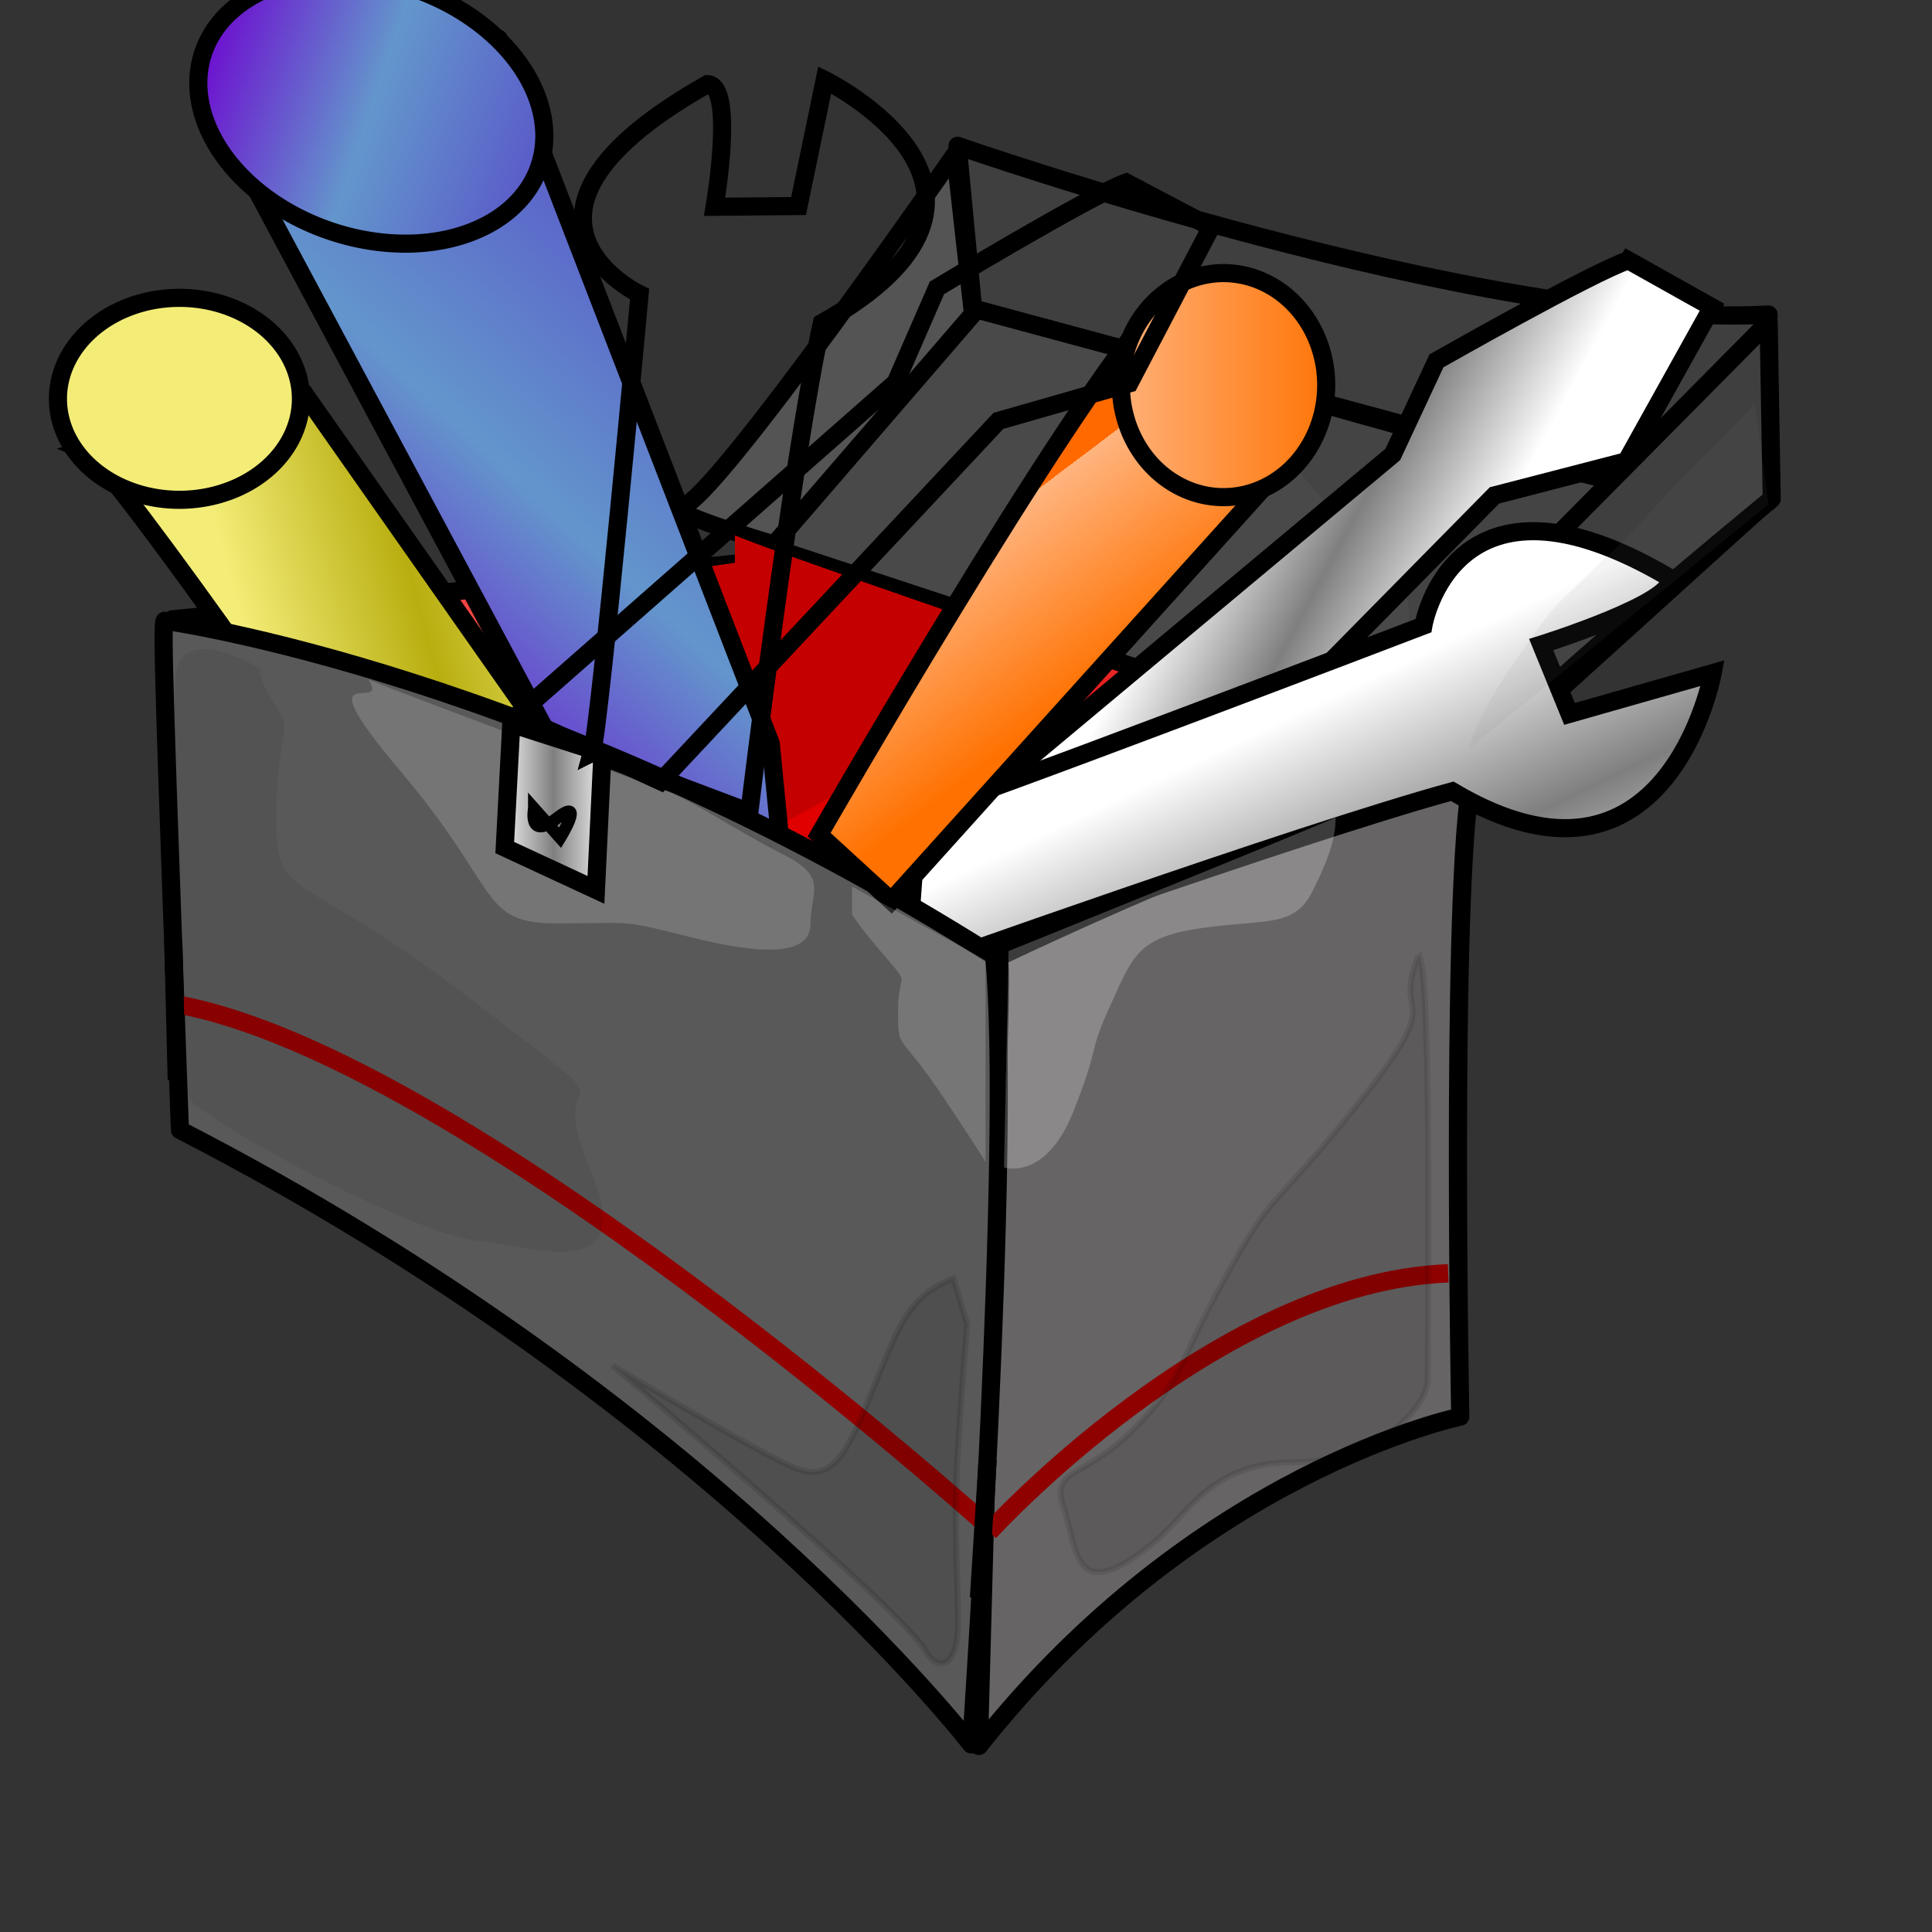 <?xml version="1.0"?><svg width="320" height="320" xmlns="http://www.w3.org/2000/svg" xmlns:xlink="http://www.w3.org/1999/xlink">
 <rect width="100%" height="100%" fill="#333333" stroke="none"/>
 <defs>
  <linearGradient id="linearGradient27754">
   <stop offset="0" id="stop27756" stop-color="#6e00d0"/>
   <stop id="stop27762" offset="0.5" stop-color="#6396cc"/>
   <stop offset="1" id="stop27758" stop-color="#5954c8"/>
  </linearGradient>
  <linearGradient id="linearGradient20474">
   <stop offset="0" id="stop20476" stop-color="#c50000"/>
   <stop offset="1" id="stop20478" stop-opacity="0" stop-color="#c50000"/>
  </linearGradient>
  <linearGradient id="linearGradient17536">
   <stop offset="0" id="stop17538" stop-color="#f3ed78"/>
   <stop id="stop17544" offset="0.5" stop-color="#b8ae10"/>
   <stop offset="1" id="stop17540" stop-color="#f3ed78"/>
  </linearGradient>
  <linearGradient id="linearGradient14604">
   <stop offset="0" id="stop14606" stop-color="#ffffff"/>
   <stop id="stop14612" offset="0.5" stop-color="#7f7f7f"/>
   <stop offset="1" id="stop14608" stop-color="#ffffff"/>
  </linearGradient>
  <linearGradient id="linearGradient14592">
   <stop offset="0" id="stop14594" stop-color="#ff6900"/>
   <stop id="stop14600" offset="0" stop-color="#ffb47f"/>
   <stop offset="1" id="stop14596" stop-color="#ff7100"/>
  </linearGradient>
  <linearGradient id="linearGradient3600">
   <stop offset="0" id="stop3602" stop-color="#e00000"/>
   <stop offset="1" id="stop3604" stop-color="#ff8986"/>
  </linearGradient>
  <linearGradient xlink:href="#linearGradient3600" id="linearGradient12382" x1="-0.038" y1="0.5" x2="1.015" y2="0.5"/>
  <linearGradient xlink:href="#linearGradient3600" id="linearGradient13862" x1="0.219" y1="0.292" x2="0.181" y2="0.051"/>
  <linearGradient xlink:href="#linearGradient14592" id="linearGradient14598" x1="0.45" y1="0.369" x2="0.607" y2="0.642"/>
  <linearGradient xlink:href="#linearGradient14604" id="linearGradient14610" x1="0.258" y1="0.377" x2="0.714" y2="0.5"/>
  <linearGradient xlink:href="#linearGradient14604" id="linearGradient16074" x1="0.301" y1="0.418" x2="1.043" y2="0.5"/>
  <linearGradient xlink:href="#linearGradient17536" id="linearGradient17542" x1="0.354" y1="0.667" x2="1.031" y2="0.5"/>
  <linearGradient xlink:href="#linearGradient14592" id="linearGradient18280" x1="-0.069" y1="0.5" x2="1.069" y2="0.5"/>
  <linearGradient xlink:href="#linearGradient3600" id="linearGradient19744" x1="0.619" y1="0.297" x2="0.414" y2="0.067"/>
  <linearGradient xlink:href="#linearGradient20474" id="linearGradient20480" x1="0.444" y1="0.272" x2="0.41" y2="0.176"/>
  <linearGradient xlink:href="#linearGradient27754" id="linearGradient29232" x1="0.461" y1="0.911" x2="0.753" y2="0.194"/>
  <linearGradient xlink:href="#linearGradient27754" id="linearGradient29234" x1="-0.051" y1="0.5" x2="1.051" y2="0.5"/>
  <linearGradient xlink:href="#linearGradient14604" id="linearGradient29970" x1="-0.093" y1="0.5" x2="1.093" y2="0.5"/>
  <linearGradient xlink:href="#linearGradient14604" id="linearGradient30706" x1="-0.243" y1="0.5" x2="1.243" y2="0.5"/>
  <linearGradient xlink:href="#linearGradient27754" id="svg_6" x1="-0.051" y1="0.5" x2="1.051" y2="0.5"/>
  <linearGradient xlink:href="#linearGradient27754" id="svg_7" x1="0.461" y1="0.089" x2="0.753" y2="0.806"/>
 </defs>
 <g>
  <title>Layer 1</title>
  <path id="path11640" d="m28.552,102.57l99.737,-9.854l-19.193,131.32l-80.544,-121.466z" stroke-miterlimit="4" stroke-linejoin="round" stroke-width="3" stroke="#000000" fill-rule="evenodd" fill="url(#linearGradient12382)"/>
  <path id="path13128" d="m128.289,91.706l-21.213,90.409l127.279,28.789l6.566,-82.327l-40.406,-33.335l-72.226,-3.536z" stroke-width="1px" fill-rule="evenodd" fill="url(#linearGradient13862)"/>
  <path id="path12384" d="m158.176,25.508c0,0 -40.128,57.799 -45.082,58.293c-4.954,0.494 15.358,6.422 15.358,6.422l32.697,-38.039l-2.972,-26.677z" stroke-miterlimit="4" stroke-linejoin="round" stroke-width="2.938" stroke="#000000" fill-rule="evenodd" fill="#545454"/>
  <path id="path8716" d="m241.932,128.576c-2.021,-1.01 -114.148,-37.881 -114.148,-37.881l34.851,-40.406c0,0 124.753,38.386 130.309,32.83c5.556,-5.556 -50.507,45.962 -51.012,45.457z" stroke-miterlimit="4" stroke-width="3" stroke="#000000" fill-rule="evenodd" fill="#494949"/>
  <path id="path19010" d="m195.327,114.468c-5.051,1.515 -70.343,30.981 -70.343,30.981l-9.964,64.478l97.985,-42.426l-23.739,-3.03l6.061,-50.003z" stroke-width="1px" fill-rule="evenodd" fill="url(#linearGradient19744)"/>
  <path id="path1415" d="m165.223,158.594c0,0 63.269,-30.521 78.186,-27.519c-3.086,22.015 -1.543,103.571 -1.543,103.571c0,0 -43.722,9.006 -79.729,54.537c3.086,-118.081 4.115,-130.089 3.086,-130.59z" stroke-miterlimit="4" stroke-linejoin="round" stroke-width="3.013" stroke="#000000" fill-rule="evenodd" fill="#666464"/>
  <path id="path9444" d="m161.161,51.088l-2.553,-26.93c0,0 87.333,30.486 134.319,27.946c-1.021,18.8 -5.602,33.027 -5.602,33.027l-126.164,-34.043z" stroke-miterlimit="4" stroke-linejoin="round" stroke-width="3.026" stroke="#000000" fill-rule="evenodd" fill="#3f3f3f"/>
  <path id="path39438" d="m195.28,60.644l89.249,22.122l-41.955,43.48c0,0 -8.391,-7.628 -9.154,-16.782c-0.763,-9.154 2.288,-9.154 -5.34,-16.782c-7.628,-7.628 -7.628,-8.391 -12.205,-13.731c-4.577,-5.34 -6.102,-6.103 -12.968,-9.917c-6.865,-3.814 -10.679,-8.391 -7.628,-8.391z" opacity="0.068" stroke-width="1px" fill-rule="evenodd" fill="#000000"/>
  <path id="path6528" d="m241.426,129.091l-0.505,-23.234l52.023,-52.528l0.505,29.294c0,0 -44.447,36.365 -52.023,46.467z" stroke-miterlimit="4" stroke-linejoin="round" stroke-width="3" stroke="#000000" fill-rule="evenodd" fill="#3f3f3f"/>
  <path id="path18282" d="m121.723,88.675c7.071,3.03 57.579,20.203 57.579,20.203l-64.65,35.86l-25.254,-46.972l32.325,-4.546l0,-4.546z" stroke-width="1px" fill-rule="evenodd" fill="#c50000"/>
  <g transform="rotate(18.715 82.696 76.217)" id="g29224">
   <path d="m29.343,45.888l100.203,93.869l19.27,8.94l6.166,-10.057l-14.645,-32.407l-80.162,-96.104l-30.832,35.759z" id="path27026" stroke-miterlimit="4" stroke-linejoin="round" stroke-width="3" stroke="#000000" fill-rule="evenodd" fill="url(#linearGradient29232)"/>
   <path id="path27024" d="m58.372,9.483a14.383,10.397 0 1 1 -28.766,37.05a14.383,10.397 0 1 1 28.766,-37.05z" stroke-miterlimit="4" stroke-linejoin="round" stroke-width="3" stroke="#000000" fill-rule="evenodd" fill="url(#linearGradient29234)"/>
  </g>
  <path transform="rotate(16.326 224.952 90.272)" id="path14602" d="m254.64,32.442c-5.163,3.559 -25.816,24.911 -25.816,24.911l-2.582,16.904l-46.468,69.396l25.816,4.448l38.724,-72.065l19.362,-11.566l6.454,-28.47l-15.489,-3.559z" stroke-miterlimit="4" stroke-width="3" stroke="#000000" fill-rule="evenodd" fill="url(#linearGradient14610)"/>
  <path transform="rotate(60.625 215.153 131.694)" id="path14614" d="m186.861,188.168c1.64,-5.415 13.944,-88.192 13.944,-88.192c0,0 -22.967,-18.567 13.124,-39.454c4.101,0.774 -0.82,23.982 -0.82,23.982l12.304,1.547l5.742,-23.982c0,0 31.89,26.51 -4.101,47.191c-6.426,25.628 -18.045,93.608 -18.045,93.608l-22.146,-14.699z" stroke-miterlimit="4" stroke-width="3" stroke="#000000" fill-rule="evenodd" fill="url(#linearGradient16074)"/>
  <path id="path16808" d="m14.124,74.657c4.348,1.825 49.571,67.516 49.571,67.516l33.917,-9.732l-46.962,-66.908l-36.526,9.124z" stroke-miterlimit="4" stroke-width="3" stroke="#000000" fill-rule="evenodd" fill="url(#linearGradient17542)"/>
  <path id="path2146" d="m27.274,102.817c0,0 63.135,8.586 137.381,55.558c3.03,30.305 -3.793,130.557 -3.793,130.557c0,0 -43.684,-56.816 -131.062,-101.768c-2.525,-69.701 -3.03,-83.843 -2.525,-84.348z" stroke-miterlimit="4" stroke-linejoin="round" stroke-width="3" stroke="#000000" fill-rule="evenodd" fill="#595959"/>
  <g id="g29228">
   <path d="m147.623,149.203l64.155,-71.18c0,0 6.919,-38.328 -20.127,-27.377c-15.724,17.521 -55.978,87.606 -55.978,87.606l11.95,10.951z" id="path13864" stroke-miterlimit="4" stroke-width="3" stroke="#000000" fill-rule="evenodd" fill="url(#linearGradient14598)"/>
   <path id="path17546" d="m212.364,79.02a9.706,10.591 0 1 1 -19.413,-30.467a9.706,10.591 0 1 1 19.413,30.467z" stroke-miterlimit="4" stroke-linejoin="round" stroke-width="3" stroke="#000000" fill-rule="evenodd" fill="url(#linearGradient18280)"/>
  </g>
  <path d="m46.742,57.138a17.022,14.148 0 1 1 -34.043,17.841a17.022,14.148 0 1 1 34.043,-17.841z" id="path16080" stroke-miterlimit="4" stroke-linejoin="round" stroke-width="3" stroke="#000000" fill-rule="evenodd" fill="#f3ed78"/>
  <path id="path20482" d="m163.838,253.745c0,0 37.539,-41.326 76.028,-42.841" stroke-miterlimit="4" stroke-width="3.044" stroke="#8f0000" fill-rule="evenodd" fill-opacity="0.75" fill="none"/>
  <path id="path21938" d="m163.242,252.491c0,0 -86.579,-77.807 -134.255,-86.198" stroke-miterlimit="4" stroke-width="3" stroke="#920000" fill-rule="evenodd" fill-opacity="0.75" fill="none"/>
  <path id="path21210" d="m163.583,241.828l-1.446,22.851" stroke-miterlimit="4" stroke-width="3" stroke="#000000" fill-rule="evenodd" fill-opacity="0.75" fill="none"/>
  <path id="path22666" d="m28.703,155.992l0.568,22.89" stroke-miterlimit="4" stroke-width="3" stroke="#000000" fill-rule="evenodd" fill-opacity="0.75" fill="none"/>
  <path id="path34348" d="m61.025,112.515c3.814,6.103 -11.442,-4.577 5.34,15.256c16.782,19.833 12.968,25.173 25.936,25.173c12.968,0 9.917,-0.763 22.122,2.288c12.205,3.051 19.833,3.051 19.833,-2.288c0,-5.34 3.051,-7.628 -4.577,-11.442c-7.628,-3.814 -15.256,-9.154 -19.833,-10.679c-4.577,-1.526 -49.583,-18.308 -48.82,-18.308z" opacity="0.168" stroke-width="1px" fill-rule="evenodd" fill="#ffffff"/>
  <g id="g34344">
   <path d="m84.684,119.886l-1.079,20.497l15.103,7.012l1.079,-22.654l-15.103,-4.855z" id="path29236" stroke-miterlimit="4" stroke-width="3" stroke="#000000" fill-rule="evenodd" fill="url(#linearGradient29970)"/>
   <path d="m88.46,133.91c0,0 -1.079,5.394 3.776,1.618c4.855,-3.776 0.539,3.236 0.539,3.236l-4.315,-4.855z" id="path29972" stroke-miterlimit="4" stroke-width="2" stroke="#000000" fill-rule="evenodd" fill="url(#linearGradient30706)"/>
  </g>
  <path id="path30708" d="m43.48,110.989c0,0 -14.493,-9.154 -14.493,2.288c0,11.442 -5.34,62.551 3.051,69.416c8.391,6.865 38.141,22.122 47.294,22.884c9.154,0.763 26.698,7.628 18.308,-12.205c-8.391,-19.833 10.679,-4.577 -19.07,-27.461c-29.75,-22.884 -32.801,-16.019 -32.801,-30.513c0,-14.493 3.051,-13.731 0,-18.307c-3.051,-4.577 -3.051,-6.865 -2.288,-6.103z" opacity="0.068" stroke-width="1px" fill-rule="evenodd" fill="#000000"/>
  <path id="path31436" d="m157.902,211.681c-6.865,3.051 -8.391,6.102 -12.968,17.545c-4.577,11.442 -6.865,16.782 -13.731,13.731c-6.865,-3.051 -29.75,-16.782 -29.75,-16.782c0,0 48.057,40.429 51.871,47.294c1.852,3.334 5.34,3.051 5.34,-4.577c0,-7.628 -0.763,-16.782 0,-28.987c0.763,-12.205 1.526,-20.596 1.526,-20.596l-2.288,-7.628z" opacity="0.116" stroke-width="1px" stroke="#000000" fill-rule="evenodd" fill="#000000"/>
  <path id="path32164" d="m234.946,158.284c-4.577,11.442 5.34,5.34 -9.917,24.41c-15.256,19.07 -13.731,13.731 -22.122,28.987c-8.391,15.256 -6.865,16.782 -15.256,25.173c-8.391,8.391 -13.731,6.103 -11.442,12.968c2.288,6.865 1.526,16.782 15.256,5.34c5.528,-4.607 9.154,-12.968 22.884,-12.968c13.731,0 22.122,-9.154 22.122,-13.731c0,-4.577 0.763,-69.416 -1.526,-70.179z" opacity="0.1" stroke-width="1px" stroke="#000000" fill-rule="evenodd" fill="#000000"/>
  <path transform="rotate(-5.921 124.772 73.798)" id="svg_1" d="m92.932,121.665c1.846,-4.59 15.693,-74.752 15.693,-74.752c0,0 -25.847,-15.737 14.77,-33.442c4.616,0.656 -0.923,20.327 -0.923,20.327l13.847,1.311l6.462,-20.327c0,0 35.89,22.47 -4.616,39.999c-7.232,21.722 -20.308,79.342 -20.308,79.342l-24.924,-12.459z" stroke-miterlimit="4" stroke-width="3" stroke="#000000" fill-rule="evenodd" fill="url(#linearGradient16074)"/>
  <path id="path35076" d="m221.216,135.399c-6.865,3.051 -54.16,22.122 -54.16,22.122l-0.763,35.852c0,0 6.865,2.288 11.442,-9.154c4.577,-11.442 2.288,-9.154 6.103,-17.545c3.814,-8.391 4.577,-11.442 15.256,-12.968c10.679,-1.526 15.256,0 18.308,-6.102c3.051,-6.103 3.814,-9.154 3.814,-12.205z" stroke-width="1px" fill-rule="evenodd" fill="#ffffff" opacity="0.237"/>
  <path id="path35804" d="m141.12,146.841l22.122,12.205l0,33.564c0,0 0.763,0.763 -6.865,-10.679c-7.628,-11.442 -7.628,-7.628 -7.628,-14.493c0,-6.865 2.288,-3.814 -2.288,-9.154c-4.577,-5.34 -5.34,-6.865 -5.34,-6.865l0,-4.577z" opacity="0.174" stroke-width="1px" fill-rule="evenodd" fill="#ffffff"/>
  <path id="path37258" d="m290.632,66.746c-3.051,3.814 -10.679,10.679 -16.782,17.545c-6.103,6.865 -6.103,6.103 -11.442,11.442c-5.34,5.34 -4.577,3.814 -11.442,13.731c-6.865,9.917 -7.628,14.493 -7.628,14.493l49.583,-40.429l-2.288,-16.782z" opacity="0.084" stroke-width="1px" fill-rule="evenodd" fill="#7f7f7f"/>
  <path transform="rotate(14.868 143 78.5)" id="svg_2" d="m172.688,20.67c-5.163,3.559 -25.816,24.911 -25.816,24.911l-2.582,16.904l-46.468,69.396l25.816,4.448l38.724,-72.065l19.362,-11.566l6.454,-28.47l-15.489,-3.559z" stroke-miterlimit="4" stroke-width="3" stroke="#000000" fill-rule="evenodd" fill="url(#linearGradient14610)"/>
 </g>
</svg>